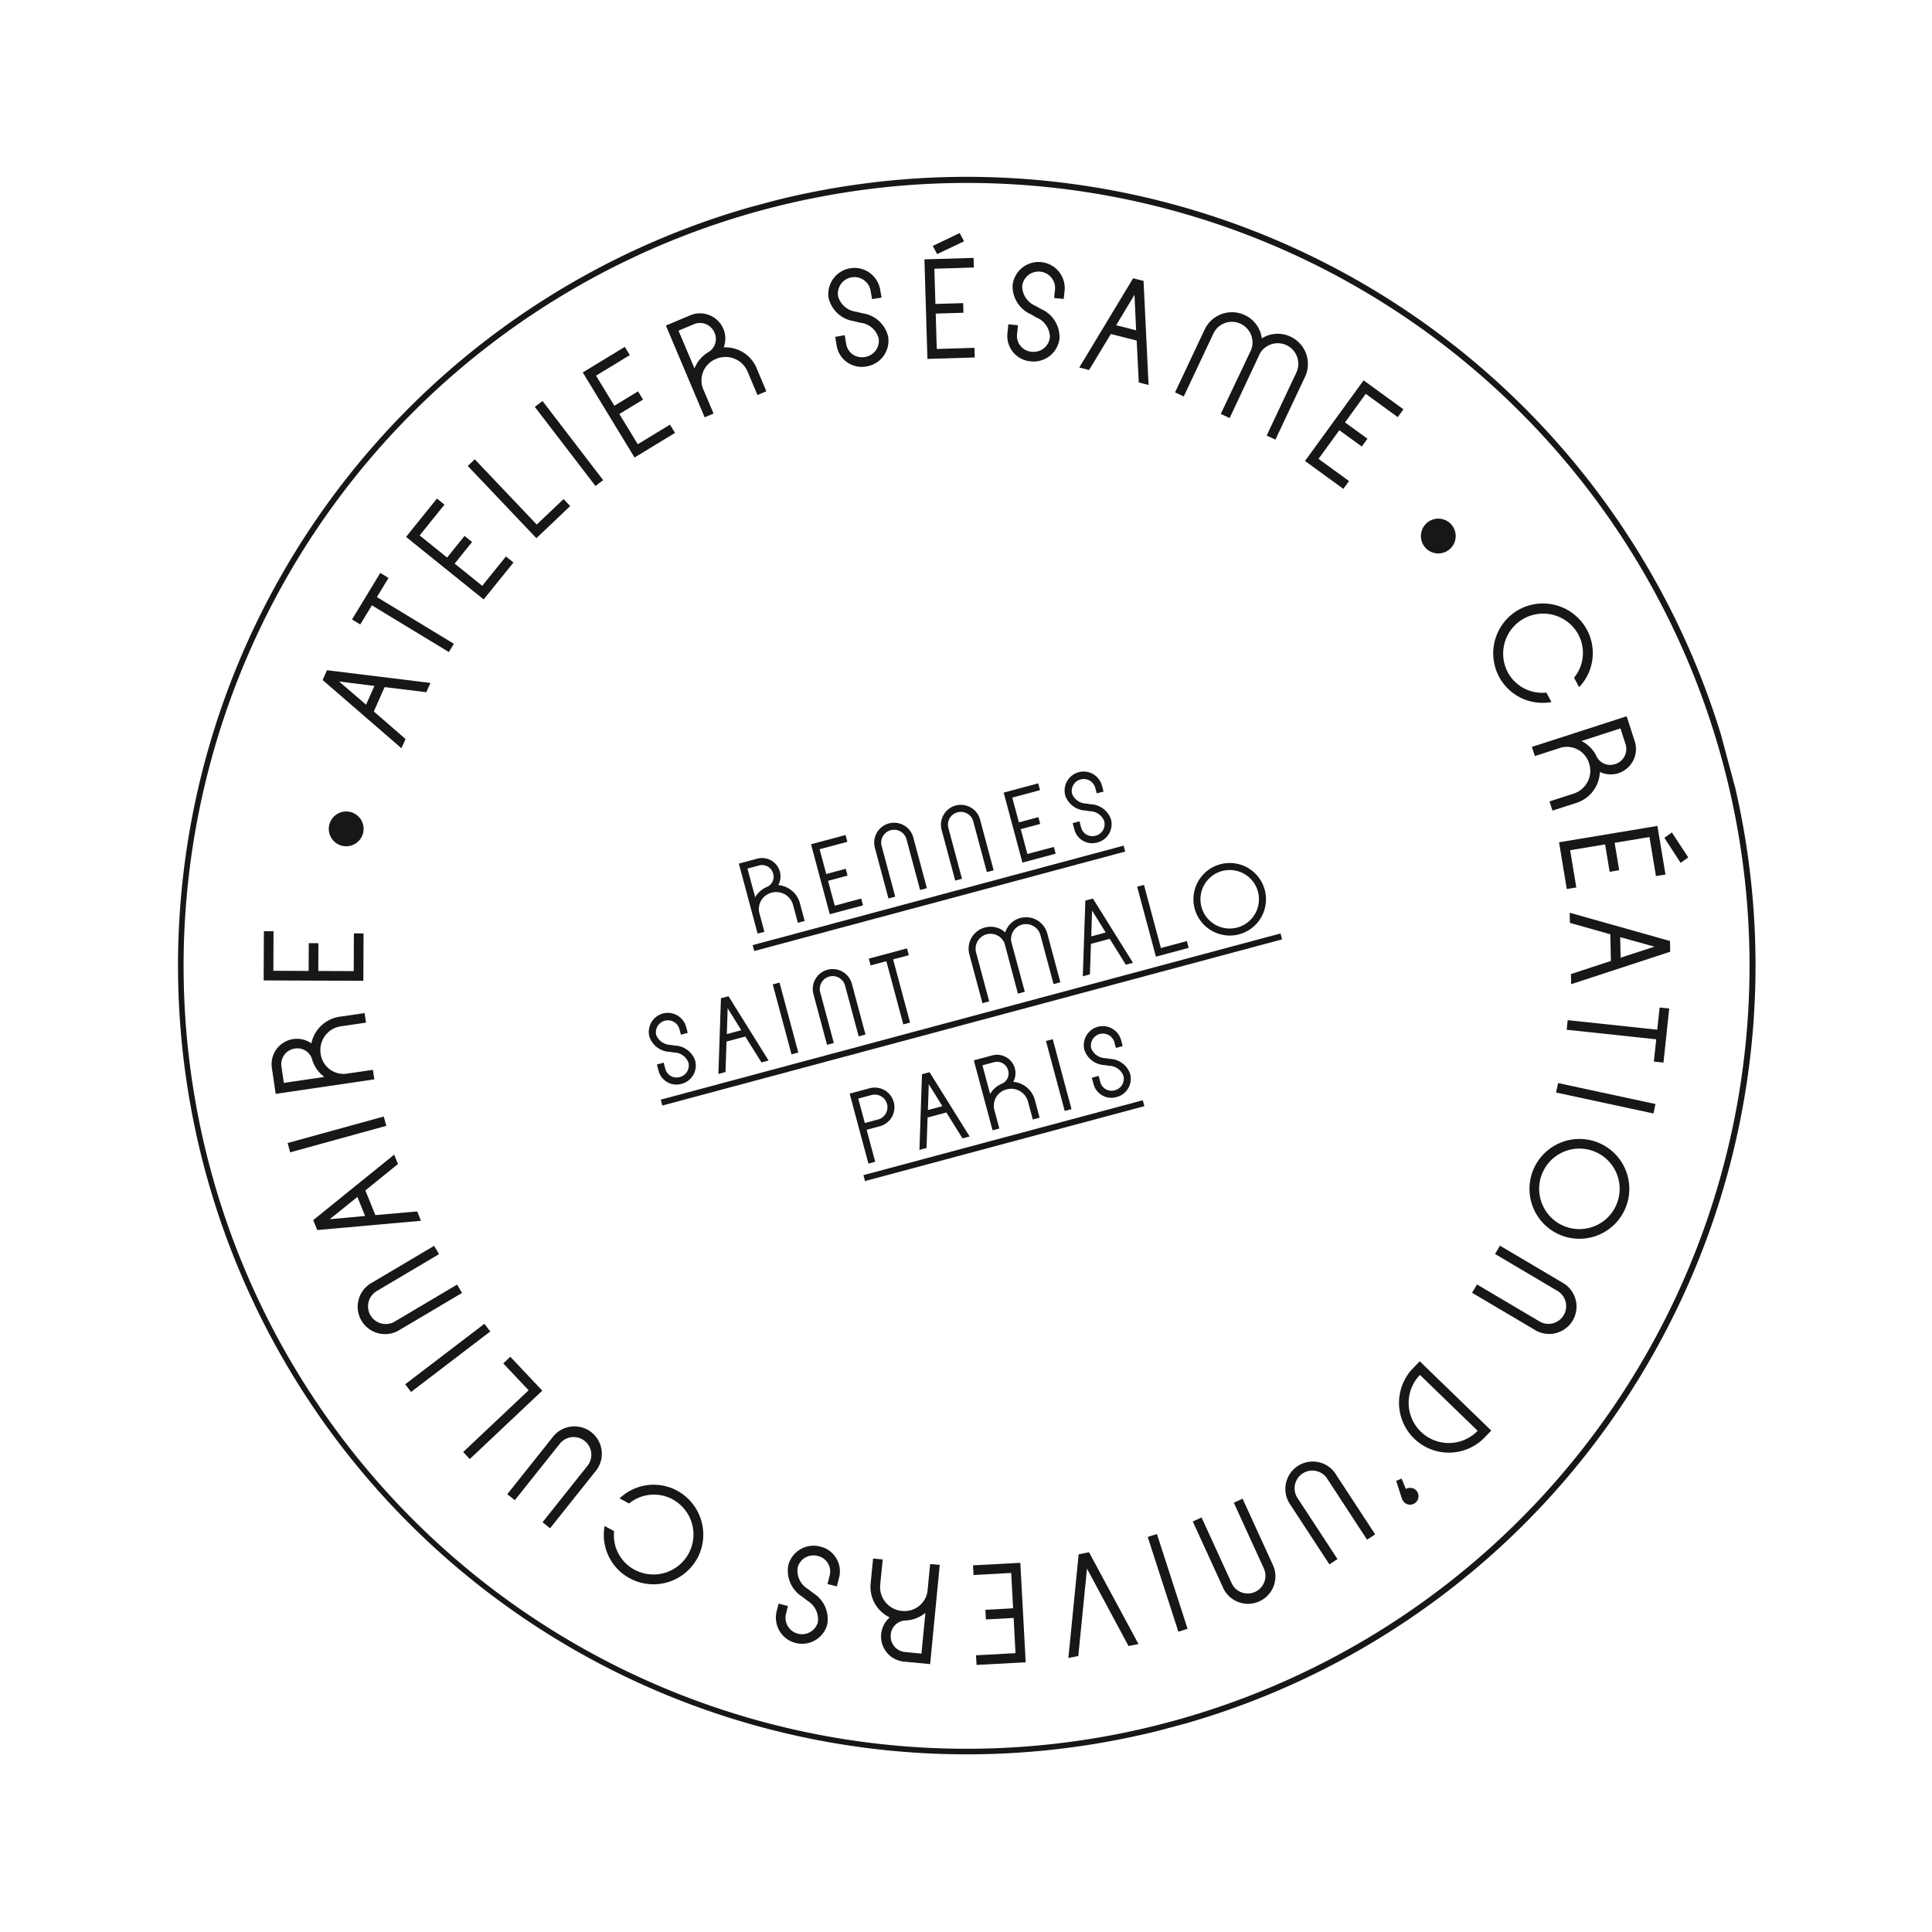 <svg xmlns="http://www.w3.org/2000/svg" xmlns:xlink="http://www.w3.org/1999/xlink" width="246.931" height="246.897" viewBox="0 0 246.931 246.897">
  <defs>
    <clipPath id="clip-path">
      <rect id="Rectangle_871" data-name="Rectangle 871" width="201.629" height="201.58" fill="rgba(0,0,0,0)"/>
    </clipPath>
  </defs>
  <g id="Groupe_1570" data-name="Groupe 1570" transform="matrix(0.966, -0.259, 0.259, 0.966, 0, 52.185)">
    <g id="Groupe_1569" data-name="Groupe 1569" clip-path="url(#clip-path)">
      <path id="Tracé_1967" data-name="Tracé 1967" d="M95.168,201.423a100.8,100.8,0,1,1,79.868-32.35,100.363,100.363,0,0,1-79.868,32.35m11.3-200.5a100.048,100.048,0,1,0,68.005,167.627l.283.261-.283-.261A100.018,100.018,0,0,0,106.465.925" transform="translate(0 0)" fill="#171716"/>
      <path id="Tracé_1968" data-name="Tracé 1968" d="M28.224,33.11l-2.144,2.65,3.007,4.45-.814,1L20.805,30.187l.862-1.068,12.351,4.993L33.2,35.118ZM25.35,34.666,27,32.625l-4.212-1.715Z" transform="translate(10.027 14.034)" fill="#171716"/>
      <path id="Tracé_1969" data-name="Tracé 1969" d="M35.482,34.241l-7.957-8.314-2.067,1.978-.855-.891,5.031-4.81.852.891-2.067,1.98,7.955,8.312Z" transform="translate(11.858 10.702)" fill="#171716"/>
      <path id="Tracé_1970" data-name="Tracé 1970" d="M38.46,31.273,30.948,20.987l5.082-3.711.729,1-4.084,2.98,2.659,3.641L38.2,22.8l.731,1-2.868,2.091,2.67,3.655,3.9-2.842.728,1Z" transform="translate(14.916 8.326)" fill="#171716"/>
      <path id="Tracé_1971" data-name="Tracé 1971" d="M43.754,26.629,37.673,15.44l1.085-.59L44.25,24.956,48.4,22.7l.588,1.083Z" transform="translate(18.157 7.157)" fill="#171716"/>
      <rect id="Rectangle_861" data-name="Rectangle 861" width="1.236" height="12.738" transform="translate(66.063 17.529) rotate(-22.471)" fill="#171716"/>
      <path id="Tracé_1972" data-name="Tracé 1972" d="M52.917,22.819,49.341,10.6l6.036-1.766.345,1.184-4.849,1.42,1.264,4.321,3.4-.994.347,1.183-3.4.994,1.272,4.342,4.625-1.353.345,1.184Z" transform="translate(23.78 4.259)" fill="#171716"/>
      <path id="Tracé_1973" data-name="Tracé 1973" d="M59.059,20.748,57.313,8.14l3.318-.459A3.246,3.246,0,0,1,64.3,10.454a3.2,3.2,0,0,1-.572,2.293,4.312,4.312,0,0,1,3.366,3.607l.443,3.22-1.221.17-.445-3.222a3.061,3.061,0,0,0-3.446-2.608A2.957,2.957,0,0,0,59.8,17.105l.482,3.474Zm.363-6.377a4.256,4.256,0,0,1,2.2-1.531,1.947,1.947,0,0,0,1.454-2.217A2.011,2.011,0,0,0,60.8,8.9l-2.1.289Z" transform="translate(27.622 3.686)" fill="#171716"/>
      <path id="Tracé_1974" data-name="Tracé 1974" d="M71.092,16.465,71.2,15.3l1.229.114-.11,1.169a2.029,2.029,0,0,0,1.9,2.186,2.082,2.082,0,0,0,2.3-1.851,2.724,2.724,0,0,0-1.731-2.521l-.728-.4a3.908,3.908,0,0,1-2.386-3.706,3.339,3.339,0,0,1,6.648.624l-.1,1.074L77,11.866l.1-1.071A2.107,2.107,0,0,0,72.9,10.4a2.754,2.754,0,0,0,1.732,2.5l.729.4a3.913,3.913,0,0,1,2.384,3.726,3.324,3.324,0,0,1-3.643,2.962,3.247,3.247,0,0,1-3.014-3.529" transform="translate(34.256 3.521)" fill="#171716"/>
      <path id="Tracé_1975" data-name="Tracé 1975" d="M78.351,21.306,81.273,8.919l6.119,1.443-.283,1.2-4.92-1.16-1.033,4.384,3.451.814-.285,1.2-3.45-.814-1.04,4.4,4.689,1.106-.282,1.2Zm4.667-12.62-.271-1.15,3.748-.7L86.763,8Z" transform="translate(37.762 3.293)" fill="#171716"/>
      <path id="Tracé_1976" data-name="Tracé 1976" d="M85.654,18.829l.424-1.1,1.151.443-.422,1.1a2.029,2.029,0,0,0,1.234,2.62,2.085,2.085,0,0,0,2.718-1.156,2.732,2.732,0,0,0-.98-2.9l-.594-.588a3.919,3.919,0,0,1-1.292-4.216,3.344,3.344,0,0,1,6.239,2.408l-.39,1L92.589,16l.391-1.006a2.109,2.109,0,0,0-3.935-1.518,2.757,2.757,0,0,0,.987,2.881l.6.587a3.923,3.923,0,0,1,1.283,4.237A3.329,3.329,0,0,1,87.6,23.046a3.247,3.247,0,0,1-1.943-4.218" transform="translate(41.175 5.269)" fill="#171716"/>
      <path id="Tracé_1977" data-name="Tracé 1977" d="M98.785,22.278l-2.976-1.661-3.872,3.72-1.131-.631,9.6-9.23,1.2.67-2.823,13.01-1.126-.631Zm-2.023-2.565,2.293,1.28.975-4.438Z" transform="translate(43.764 6.977)" fill="#171716"/>
      <path id="Tracé_1978" data-name="Tracé 1978" d="M98.227,27.564l5.746-6.787a3.852,3.852,0,0,1,5.427-.439,3.8,3.8,0,0,1,1.328,3.432,3.792,3.792,0,0,1,3.606.742,3.857,3.857,0,0,1,.465,5.422l-5.746,6.787-.941-.8,5.746-6.789a2.629,2.629,0,0,0-3.868-3.555l-5.872,6.965-.956-.809,5.9-6.94a2.643,2.643,0,0,0-.461-3.52,2.608,2.608,0,0,0-3.686.295l-5.747,6.787Z" transform="translate(47.341 9.36)" fill="#171716"/>
      <path id="Tracé_1979" data-name="Tracé 1979" d="M107.521,36.136l9.9-8.011,3.957,4.889-.96.777-3.179-3.932L113.737,32.7l2.23,2.756-.959.777-2.23-2.756-3.518,2.847,3.031,3.746-.962.777Z" transform="translate(51.82 13.555)" fill="#171716"/>
      <path id="Tracé_1980" data-name="Tracé 1980" d="M116.668,41.5a2.224,2.224,0,1,1-.978,3,2.235,2.235,0,0,1,.978-3" transform="translate(55.64 19.883)" fill="#171716"/>
      <path id="Tracé_1981" data-name="Tracé 1981" d="M123.711,50.724a6.381,6.381,0,0,1,7.614,4.8,6.287,6.287,0,0,1-2.868,6.792l-.314-1.334a5,5,0,0,0,1.962-5.171,5.113,5.113,0,1,0-9.953,2.349,5.009,5.009,0,0,0,4.081,3.743l.316,1.334a6.3,6.3,0,0,1-5.617-4.79,6.4,6.4,0,0,1,4.778-7.727" transform="translate(57.236 24.367)" fill="#171716"/>
      <path id="Tracé_1982" data-name="Tracé 1982" d="M120.032,62.625l12.715-.648.17,3.345a3.245,3.245,0,0,1-3.084,3.411,3.2,3.2,0,0,1-2.236-.769,4.312,4.312,0,0,1-3.886,3.041l-3.247.164-.062-1.232,3.247-.165a3.058,3.058,0,0,0,2.9-3.207,2.954,2.954,0,0,0-2.949-2.888l-3.5.178Zm6.321.914a4.221,4.221,0,0,1,1.335,2.322A1.945,1.945,0,0,0,129.77,67.5a2.013,2.013,0,0,0,1.913-2.118l-.105-2.112Z" transform="translate(57.85 29.87)" fill="#171716"/>
      <path id="Tracé_1983" data-name="Tracé 1983" d="M120.358,70.966,133.041,72.2l-.611,6.264-1.229-.12.492-5.034-4.489-.439-.347,3.532-1.23-.12.347-3.533-4.51-.44-.468,4.8-1.23-.12Zm13.149,2.94,1.1-.424,1.2,3.622-1.125.424Z" transform="translate(57.722 34.202)" fill="#171716"/>
      <path id="Tracé_1984" data-name="Tracé 1984" d="M123.676,84.386l.815-3.312-4.613-2.746.308-1.257,11.448,6.807-.329,1.332-13.3.729.308-1.255Zm1.938-2.632-.627,2.55,4.541-.237Z" transform="translate(56.874 37.145)" fill="#171716"/>
      <path id="Tracé_1985" data-name="Tracé 1985" d="M117.058,85.973l10.737,4.145,1.03-2.665,1.151.443-2.5,6.485-1.151-.446,1.03-2.666-10.737-4.145Z" transform="translate(56.202 41.435)" fill="#171716"/>
      <rect id="Rectangle_862" data-name="Rectangle 862" width="1.235" height="12.732" transform="translate(169.429 135.955) rotate(-62.844)" fill="#171716"/>
      <path id="Tracé_1986" data-name="Tracé 1986" d="M119.9,97.167a6.379,6.379,0,1,1-8.9,1.5,6.391,6.391,0,0,1,8.9-1.5m-6.673,9.394a5.145,5.145,0,1,0-1.218-7.186,5.157,5.157,0,0,0,1.218,7.186" transform="translate(52.924 46.257)" fill="#171716"/>
      <path id="Tracé_1987" data-name="Tracé 1987" d="M107.861,103.244l6.452,6.593a3.5,3.5,0,1,1-5,4.89l-6.451-6.593.882-.863,6.452,6.593a2.263,2.263,0,1,0,3.235-3.164l-6.454-6.595Z" transform="translate(49.575 49.759)" fill="#171716"/>
      <path id="Tracé_1988" data-name="Tracé 1988" d="M98.32,111.081l6.537,10.925-1.073.645a6.366,6.366,0,0,1-6.538-10.925Zm-.424,1.694a5.131,5.131,0,0,0,5.27,8.806Z" transform="translate(45.388 53.536)" fill="#171716"/>
      <path id="Tracé_1989" data-name="Tracé 1989" d="M92.566,123.357a1.833,1.833,0,0,1-.119-.634l-.108-2.17.748-.107.179,1.427a1.075,1.075,0,0,1,1.26.585,1.078,1.078,0,0,1-1.961.9" transform="translate(44.503 58.05)" fill="#171716"/>
      <path id="Tracé_1990" data-name="Tracé 1990" d="M89.671,119.374l2.881,8.77-1.175.385L88.5,119.76a2.265,2.265,0,1,0-4.3,1.412l2.882,8.769-1.174.385-2.882-8.769a3.5,3.5,0,1,1,6.651-2.184" transform="translate(39.926 56.369)" fill="#171716"/>
      <path id="Tracé_1991" data-name="Tracé 1991" d="M81.391,118.571l1.534,9.1a3.5,3.5,0,1,1-6.9,1.163l-1.534-9.1,1.217-.2,1.535,9.1a2.263,2.263,0,1,0,4.464-.753l-1.532-9.105Z" transform="translate(35.901 57.146)" fill="#171716"/>
      <rect id="Rectangle_863" data-name="Rectangle 863" width="1.235" height="12.728" transform="translate(104.317 177.302) rotate(-2.917)" fill="#171716"/>
      <path id="Tracé_1992" data-name="Tracé 1992" d="M68.9,132.511l-2.565-10.926-3.964,10.5L61.08,132l4.7-12.456,1.349.089L70.194,132.6Z" transform="translate(29.438 57.615)" fill="#171716"/>
      <path id="Tracé_1993" data-name="Tracé 1993" d="M62.06,119.355l-2.63,12.457-6.153-1.3.253-1.206,4.945,1.042.934-4.407-3.474-.732L56.191,124l3.472.732.935-4.427-4.717-.994.253-1.209Z" transform="translate(25.677 56.921)" fill="#171716"/>
      <path id="Tracé_1994" data-name="Tracé 1994" d="M55.606,118.3l-4.47,11.927L48,129.055a3.228,3.228,0,0,1-.307-5.931,4.317,4.317,0,0,1-1.246-4.776l1.144-3.045,1.156.433L47.6,118.779a3.062,3.062,0,0,0,1.787,3.936,2.963,2.963,0,0,0,3.831-1.558l1.232-3.285Zm-3.357,5.439a4.243,4.243,0,0,1-2.663.3,1.946,1.946,0,0,0-2.336,1.26,2.012,2.012,0,0,0,1.181,2.6l1.981.742Z" transform="translate(22.114 55.57)" fill="#171716"/>
      <path id="Tracé_1995" data-name="Tracé 1995" d="M46.8,117.708l-.574,1.026-1.077-.6.572-1.025a2.03,2.03,0,0,0-.857-2.767,2.084,2.084,0,0,0-2.851.765,2.734,2.734,0,0,0,.565,3.008l.507.664a3.92,3.92,0,0,1,.688,4.355,3.343,3.343,0,0,1-5.837-3.257l.525-.941,1.08.6-.525.941a2.106,2.106,0,0,0,3.677,2.051,2.755,2.755,0,0,0-.575-2.991l-.5-.662a3.923,3.923,0,0,1-.679-4.373,3.33,3.33,0,0,1,4.533-1.24,3.247,3.247,0,0,1,1.332,4.446" transform="translate(18.085 54.38)" fill="#171716"/>
      <path id="Tracé_1996" data-name="Tracé 1996" d="M35.939,114.888a6.384,6.384,0,0,1-9.006.162A6.286,6.286,0,0,1,25.6,107.8l1,.944a4.991,4.991,0,0,0,1.2,5.4,5.113,5.113,0,1,0,7.033-7.423,5.018,5.018,0,0,0-5.471-.891l-1-.943a6.307,6.307,0,0,1,7.33.923,6.4,6.4,0,0,1,.247,9.083" transform="translate(12.042 50.176)" fill="#171716"/>
      <path id="Tracé_1997" data-name="Tracé 1997" d="M29.578,103.925l-7.422,5.482-.734-.993,7.42-5.482a2.262,2.262,0,1,0-2.688-3.64l-7.422,5.483L18,103.784,25.423,98.3a3.5,3.5,0,1,1,4.155,5.624" transform="translate(8.676 47.045)" fill="#171716"/>
      <path id="Tracé_1998" data-name="Tracé 1998" d="M27.068,95.639l-11.212,6.042-.587-1.085,10.126-5.458-2.242-4.155,1.088-.587Z" transform="translate(7.359 43.567)" fill="#171716"/>
      <rect id="Rectangle_864" data-name="Rectangle 864" width="12.736" height="1.234" transform="translate(17.716 133.881) rotate(-22.351)" fill="#171716"/>
      <path id="Tracé_1999" data-name="Tracé 1999" d="M23.068,86.193l-8.895,2.49a3.5,3.5,0,1,1-1.884-6.737l8.892-2.491.333,1.19-8.892,2.488a2.264,2.264,0,1,0,1.221,4.36L22.733,85Z" transform="translate(4.687 38.294)" fill="#171716"/>
      <path id="Tracé_2000" data-name="Tracé 2000" d="M15.377,74.431l.418,3.38,5.286.928.157,1.282L8.13,77.731l-.169-1.362,12.159-5.4.159,1.282ZM14.5,77.577l-.322-2.605-4.152,1.836Z" transform="translate(3.837 34.202)" fill="#171716"/>
      <rect id="Rectangle_865" data-name="Rectangle 865" width="12.744" height="1.235" transform="matrix(1, -0.007, 0.007, 1, 11.186, 100.21)" fill="#171716"/>
      <path id="Tracé_2001" data-name="Tracé 2001" d="M20.308,67.152,7.652,65.678l.388-3.328a3.245,3.245,0,0,1,3.609-2.854,3.2,3.2,0,0,1,2.079,1.131,4.316,4.316,0,0,1,4.338-2.356l3.234.378-.142,1.226-3.232-.378a3.065,3.065,0,0,0-3.392,2.682,2.96,2.96,0,0,0,2.43,3.342l3.487.406ZM14.22,65.2a4.245,4.245,0,0,1-.929-2.515,1.951,1.951,0,0,0-1.786-1.965,2.016,2.016,0,0,0-2.238,1.772l-.246,2.1Z" transform="translate(3.688 28.069)" fill="#171716"/>
      <path id="Tracé_2002" data-name="Tracé 2002" d="M21.478,58.861,9.184,55.515l1.657-6.069,1.191.325L10.7,54.647l4.35,1.187.934-3.423,1.19.323-.932,3.423,4.369,1.19,1.267-4.652,1.193.326Z" transform="translate(4.426 23.831)" fill="#171716"/>
      <path id="Tracé_2003" data-name="Tracé 2003" d="M19.148,45.462a2.224,2.224,0,1,1,3.007-.968,2.232,2.232,0,0,1-3.007.968" transform="translate(8.643 19.885)" fill="#171716"/>
      <path id="Tracé_2004" data-name="Tracé 2004" d="M51.373,63.68V54.424h2.436a2.359,2.359,0,0,1,2.364,2.364,2.331,2.331,0,0,1-.64,1.595A3.137,3.137,0,0,1,57.6,61.317V63.68h-.9V61.317A2.224,2.224,0,0,0,54.478,59.1a2.15,2.15,0,0,0-2.207,2.035v2.55Zm.9-4.557a3.092,3.092,0,0,1,1.738-.883,1.415,1.415,0,0,0,1.266-1.452,1.464,1.464,0,0,0-1.466-1.467H52.271Z" transform="translate(24.759 26.23)" fill="#171716"/>
      <path id="Tracé_2005" data-name="Tracé 2005" d="M57.815,63.681V54.424h4.57v.9H58.713V58.6H61.29v.9H58.713v3.288h3.5v.9Z" transform="translate(27.864 26.23)" fill="#171716"/>
      <path id="Tracé_2006" data-name="Tracé 2006" d="M63.056,63.68V56.973a2.542,2.542,0,1,1,5.085,0V63.68h-.9V56.973a1.645,1.645,0,1,0-3.29,0V63.68Z" transform="translate(30.39 26.23)" fill="#171716"/>
      <path id="Tracé_2007" data-name="Tracé 2007" d="M69.016,63.68V56.973a2.542,2.542,0,1,1,5.085,0V63.68h-.9V56.973a1.645,1.645,0,1,0-3.29,0V63.68Z" transform="translate(33.263 26.23)" fill="#171716"/>
      <path id="Tracé_2008" data-name="Tracé 2008" d="M75.016,63.681V54.424h4.57v.9H75.914V58.6h2.577v.9H75.914v3.288h3.5v.9Z" transform="translate(36.154 26.23)" fill="#171716"/>
      <path id="Tracé_2009" data-name="Tracé 2009" d="M80.082,61.331v-.854h.9v.854A1.475,1.475,0,0,0,82.5,62.784,1.513,1.513,0,0,0,84.04,61.29a1.986,1.986,0,0,0-1.424-1.71l-.554-.242a2.847,2.847,0,0,1-1.98-2.521,2.428,2.428,0,0,1,4.856,0V57.6h-.9v-.782a1.531,1.531,0,0,0-3.06,0A2,2,0,0,0,82.4,58.511l.554.243a2.846,2.846,0,0,1,1.98,2.536A2.415,2.415,0,0,1,82.5,63.682a2.359,2.359,0,0,1-2.422-2.35" transform="translate(38.596 26.23)" fill="#171716"/>
      <rect id="Rectangle_866" data-name="Rectangle 866" width="49.085" height="0.782" transform="translate(75.137 91.171)" fill="#171716"/>
      <path id="Tracé_2010" data-name="Tracé 2010" d="M40.058,72.147v-.852h.9v.852A1.475,1.475,0,0,0,42.48,73.6a1.514,1.514,0,0,0,1.537-1.5,1.988,1.988,0,0,0-1.424-1.71l-.554-.24a2.85,2.85,0,0,1-1.98-2.522,2.428,2.428,0,0,1,4.856,0v.782h-.9v-.782a1.531,1.531,0,0,0-3.06,0,2,2,0,0,0,1.424,1.694l.554.243a2.847,2.847,0,0,1,1.98,2.536A2.417,2.417,0,0,1,42.48,74.5a2.359,2.359,0,0,1-2.422-2.352" transform="translate(19.306 31.443)" fill="#171716"/>
      <path id="Tracé_2011" data-name="Tracé 2011" d="M49.528,70.767H47.05L45.911,74.5h-.94l2.82-9.258h1l2.82,9.258h-.94Zm-2.193-.911h1.909l-.954-3.163Z" transform="translate(21.674 31.443)" fill="#171716"/>
      <rect id="Rectangle_867" data-name="Rectangle 867" width="0.898" height="9.256" transform="translate(76.319 96.684)" fill="#171716"/>
      <path id="Tracé_2012" data-name="Tracé 2012" d="M54.672,74.5V67.79a2.542,2.542,0,1,1,5.085,0V74.5h-.9V67.79a1.644,1.644,0,1,0-3.288,0V74.5Z" transform="translate(26.349 31.443)" fill="#171716"/>
      <path id="Tracé_2013" data-name="Tracé 2013" d="M62.156,74.5v-8.36H60.075v-.9h5.056v.9H63.051V74.5Z" transform="translate(28.954 31.443)" fill="#171716"/>
      <path id="Tracé_2014" data-name="Tracé 2014" d="M68.545,74.5V68.032a2.8,2.8,0,0,1,2.805-2.791,2.754,2.754,0,0,1,2.35,1.282,2.753,2.753,0,0,1,2.35-1.282,2.809,2.809,0,0,1,2.805,2.791V74.5h-.9V68.032a1.911,1.911,0,0,0-3.816-.156l.013,6.621h-.911l.015-6.621a1.923,1.923,0,0,0-1.909-1.738,1.9,1.9,0,0,0-1.907,1.894V74.5Z" transform="translate(33.036 31.443)" fill="#171716"/>
      <path id="Tracé_2015" data-name="Tracé 2015" d="M82.063,70.767H79.585L78.446,74.5h-.94l2.82-9.258h1l2.82,9.258H83.2Zm-2.193-.911h1.909l-.954-3.163Z" transform="translate(37.354 31.443)" fill="#171716"/>
      <path id="Tracé_2016" data-name="Tracé 2016" d="M84.034,74.5V65.241h.9V73.6h3.431v.9Z" transform="translate(40.501 31.443)" fill="#171716"/>
      <path id="Tracé_2017" data-name="Tracé 2017" d="M88.334,69.86A4.636,4.636,0,1,1,92.962,74.5a4.646,4.646,0,0,1-4.628-4.643m8.373,0a3.739,3.739,0,1,0-3.745,3.745,3.747,3.747,0,0,0,3.745-3.745" transform="translate(42.573 31.439)" fill="#171716"/>
      <rect id="Rectangle_868" data-name="Rectangle 868" width="82" height="0.782" transform="translate(58.681 107.202)" fill="#171716"/>
      <path id="Tracé_2018" data-name="Tracé 2018" d="M55.465,85.315V76.057h2.65a2.513,2.513,0,1,1,0,5.027H56.363v4.231Zm.9-5.126h1.752a1.617,1.617,0,1,0,0-3.234H56.363Z" transform="translate(26.732 36.656)" fill="#171716"/>
      <path id="Tracé_2019" data-name="Tracé 2019" d="M64.58,81.583H62.1l-1.14,3.732h-.94l2.82-9.258h1l2.82,9.258h-.94Zm-2.193-.911H64.3l-.954-3.162Z" transform="translate(28.928 36.656)" fill="#171716"/>
      <path id="Tracé_2020" data-name="Tracé 2020" d="M66.55,85.314V76.058h2.436a2.359,2.359,0,0,1,2.364,2.364,2.331,2.331,0,0,1-.64,1.595,3.137,3.137,0,0,1,2.064,2.934v2.364h-.9V82.951a2.225,2.225,0,0,0-2.221-2.221,2.149,2.149,0,0,0-2.207,2.035v2.55Zm.9-4.557a3.093,3.093,0,0,1,1.737-.883,1.416,1.416,0,0,0,1.269-1.452,1.466,1.466,0,0,0-1.469-1.467H67.45Z" transform="translate(32.074 36.657)" fill="#171716"/>
      <rect id="Rectangle_869" data-name="Rectangle 869" width="0.898" height="9.256" transform="translate(108.171 112.715)" fill="#171716"/>
      <path id="Tracé_2021" data-name="Tracé 2021" d="M75.992,82.964v-.854h.9v.854a1.475,1.475,0,0,0,1.523,1.452,1.513,1.513,0,0,0,1.537-1.494,1.986,1.986,0,0,0-1.424-1.71l-.554-.242a2.847,2.847,0,0,1-1.98-2.521,2.428,2.428,0,0,1,4.856,0v.782h-.9V78.45a1.531,1.531,0,0,0-3.06,0,2,2,0,0,0,1.424,1.694l.554.243a2.846,2.846,0,0,1,1.98,2.536,2.415,2.415,0,0,1-2.435,2.392,2.359,2.359,0,0,1-2.422-2.35" transform="translate(36.625 36.656)" fill="#171716"/>
      <rect id="Rectangle_870" data-name="Rectangle 870" width="36.96" height="0.782" transform="translate(81.201 123.232)" fill="#171716"/>
    </g>
  </g>
</svg>
